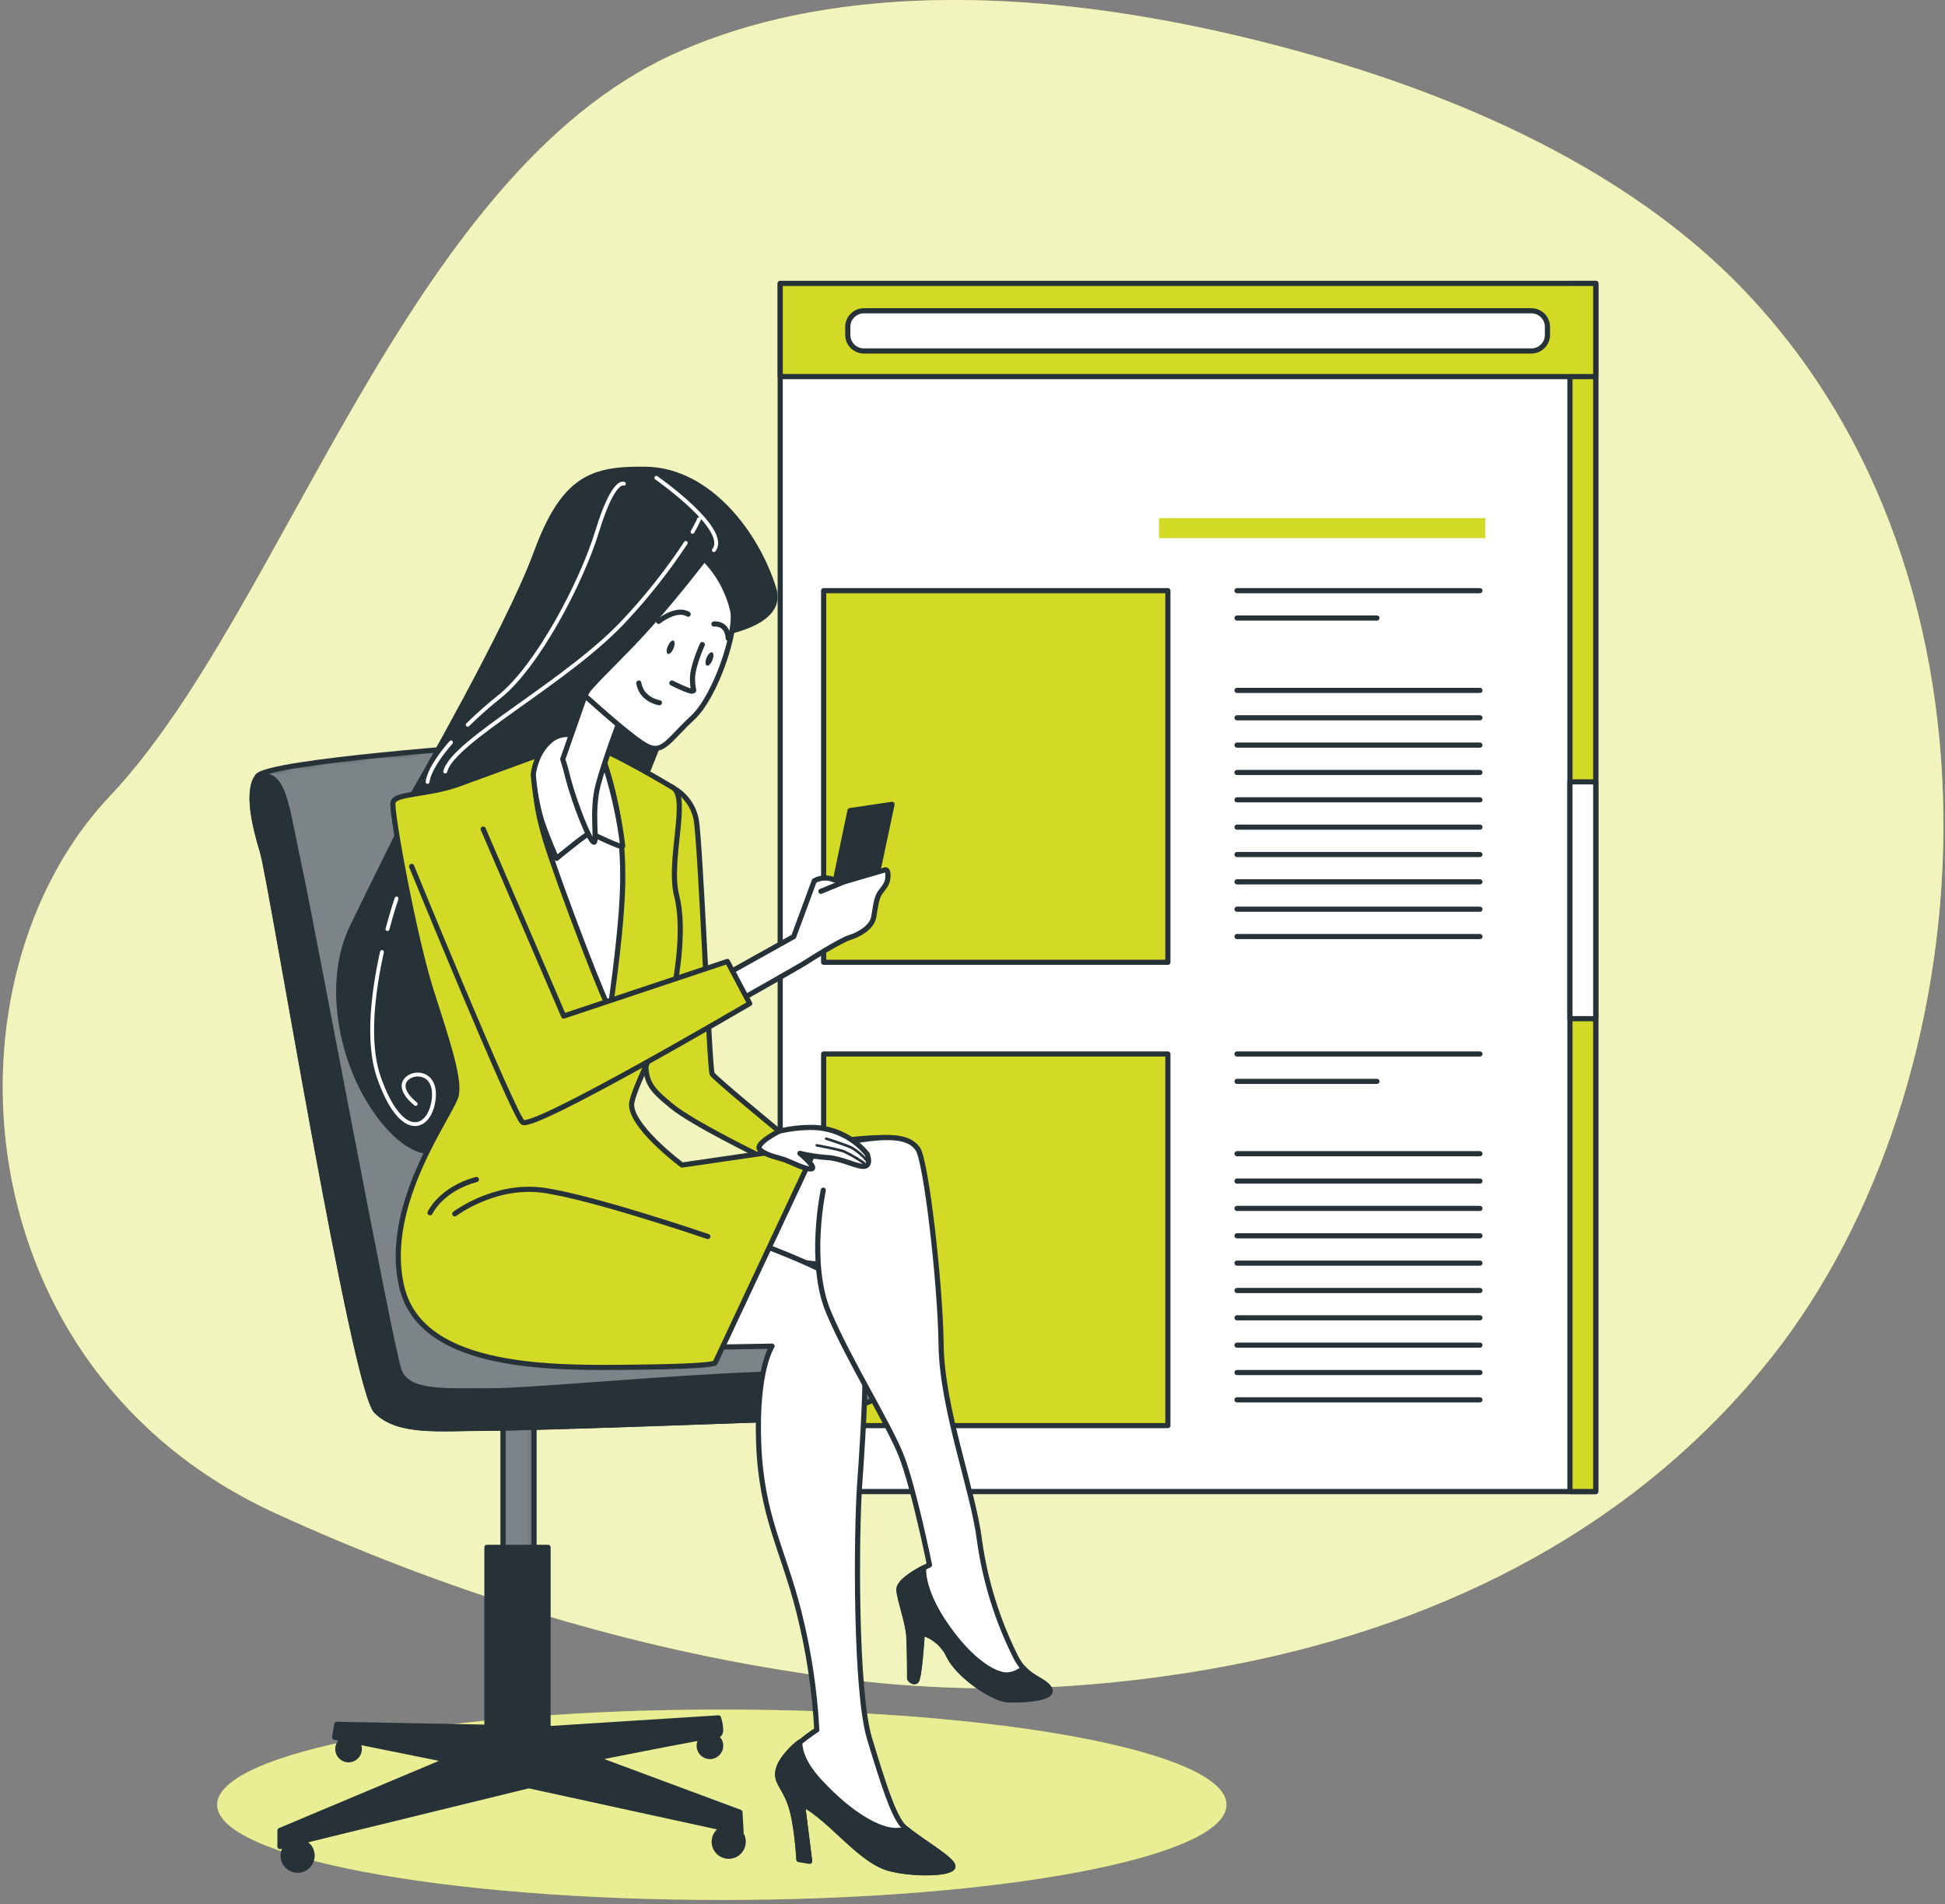 <svg width="378" height="370" viewBox="0 0 378 370" fill="none" xmlns="http://www.w3.org/2000/svg">
<rect x="0" y="0" width="378" height="370" fill="#808080" stroke="none"/>
<path d="M240 323.43C281.44 315.31 318.57 296.38 344.49 263.49C385.78 211.12 393.8 112.9 338.31 55.75C312.86 29.56 275 15.18 241.21 7.12C204.89 -1.55 163.79 -4.28 131.21 10.38C78.64 34 55.11 119.07 21.39 154.67C-12.33 190.27 -7.61 266.06 53.55 294.06C85.89 308.87 120.15 319.66 154.55 324.93C170.318 327.511 186.303 328.516 202.27 327.93C214.941 327.362 227.552 325.858 240 323.43Z" fill="#D3DA26"/>
<path opacity="0.7" d="M240 323.43C281.44 315.31 318.57 296.38 344.49 263.49C385.78 211.12 393.8 112.9 338.31 55.75C312.86 29.56 275 15.18 241.21 7.12C204.89 -1.55 163.79 -4.28 131.21 10.38C78.64 34 55.11 119.07 21.39 154.67C-12.33 190.27 -7.61 266.06 53.55 294.06C85.89 308.87 120.15 319.66 154.55 324.93C170.318 327.511 186.303 328.516 202.27 327.93C214.941 327.362 227.552 325.858 240 323.43Z" fill="white"/>
<path d="M310.12 55.07H151.63V289.84H310.12V55.07Z" fill="white" stroke="#263238" stroke-linecap="round" stroke-linejoin="round"/>
<path d="M310.119 55.07H305.109V289.84H310.119V55.07Z" fill="#D3DA26" stroke="#263238" stroke-linecap="round" stroke-linejoin="round"/>
<path d="M310.119 151.93H305.109V197.95H310.119V151.93Z" fill="white" stroke="#263238" stroke-linecap="round" stroke-linejoin="round"/>
<path d="M310.12 55.07H151.63V73.18H310.12V55.07Z" fill="#D3DA26" stroke="#263238" stroke-linecap="round" stroke-linejoin="round"/>
<path d="M167.88 60.39H297.62C298.447 60.39 299.241 60.719 299.826 61.304C300.411 61.889 300.74 62.683 300.74 63.51V65.08C300.74 65.908 300.411 66.701 299.826 67.286C299.241 67.871 298.447 68.2 297.62 68.2H167.88C167.053 68.198 166.261 67.868 165.677 67.283C165.092 66.699 164.762 65.907 164.76 65.08V63.51C164.762 62.682 165.093 61.888 165.68 61.303C166.267 60.718 167.061 60.39 167.89 60.39H167.88Z" fill="white" stroke="#263238" stroke-linecap="round" stroke-linejoin="round"/>
<path d="M226.97 114.78H160.07V186.99H226.97V114.78Z" fill="#D3DA26" stroke="#263238" stroke-linecap="round" stroke-linejoin="round"/>
<path d="M226.97 204.81H160.07V277.02H226.97V204.81Z" fill="#D3DA26" stroke="#263238" stroke-linecap="round" stroke-linejoin="round"/>
<path d="M240.41 114.78H287.61" stroke="#263238" stroke-linecap="round" stroke-linejoin="round"/>
<path d="M240.41 134.16H287.61" stroke="#263238" stroke-linecap="round" stroke-linejoin="round"/>
<path d="M240.41 139.48H287.61" stroke="#263238" stroke-linecap="round" stroke-linejoin="round"/>
<path d="M240.41 144.79H287.61" stroke="#263238" stroke-linecap="round" stroke-linejoin="round"/>
<path d="M240.41 150.11H287.61" stroke="#263238" stroke-linecap="round" stroke-linejoin="round"/>
<path d="M240.41 155.42H287.61" stroke="#263238" stroke-linecap="round" stroke-linejoin="round"/>
<path d="M240.41 160.73H287.61" stroke="#263238" stroke-linecap="round" stroke-linejoin="round"/>
<path d="M240.41 166.05H287.61" stroke="#263238" stroke-linecap="round" stroke-linejoin="round"/>
<path d="M240.41 171.36H287.61" stroke="#263238" stroke-linecap="round" stroke-linejoin="round"/>
<path d="M240.41 176.68H287.61" stroke="#263238" stroke-linecap="round" stroke-linejoin="round"/>
<path d="M240.41 181.99H287.61" stroke="#263238" stroke-linecap="round" stroke-linejoin="round"/>
<path d="M240.41 120.1H267.6" stroke="#263238" stroke-linecap="round" stroke-linejoin="round"/>
<path d="M240.41 204.81H287.61" stroke="#263238" stroke-linecap="round" stroke-linejoin="round"/>
<path d="M240.41 224.19H287.61" stroke="#263238" stroke-linecap="round" stroke-linejoin="round"/>
<path d="M240.41 229.51H287.61" stroke="#263238" stroke-linecap="round" stroke-linejoin="round"/>
<path d="M240.41 234.82H287.61" stroke="#263238" stroke-linecap="round" stroke-linejoin="round"/>
<path d="M240.41 240.14H287.61" stroke="#263238" stroke-linecap="round" stroke-linejoin="round"/>
<path d="M240.41 245.45H287.61" stroke="#263238" stroke-linecap="round" stroke-linejoin="round"/>
<path d="M240.41 250.77H287.61" stroke="#263238" stroke-linecap="round" stroke-linejoin="round"/>
<path d="M240.41 256.08H287.61" stroke="#263238" stroke-linecap="round" stroke-linejoin="round"/>
<path d="M240.41 261.39H287.61" stroke="#263238" stroke-linecap="round" stroke-linejoin="round"/>
<path d="M240.41 266.71H287.61" stroke="#263238" stroke-linecap="round" stroke-linejoin="round"/>
<path d="M240.41 272.02H287.61" stroke="#263238" stroke-linecap="round" stroke-linejoin="round"/>
<path d="M240.41 210.13H267.6" stroke="#263238" stroke-linecap="round" stroke-linejoin="round"/>
<path d="M288.65 100.68H225.25V104.57H288.65V100.68Z" fill="#D3DA26"/>
<path d="M140.28 369.2C194.448 369.2 238.36 360.917 238.36 350.7C238.36 340.483 194.448 332.2 140.28 332.2C86.112 332.2 42.2 340.483 42.2 350.7C42.2 360.917 86.112 369.2 140.28 369.2Z" fill="#D3DA26"/>
<path opacity="0.5" d="M140.28 369.2C194.448 369.2 238.36 360.917 238.36 350.7C238.36 340.483 194.448 332.2 140.28 332.2C86.112 332.2 42.2 340.483 42.2 350.7C42.2 360.917 86.112 369.2 140.28 369.2Z" fill="white"/>
<path d="M103.79 273.17H97.75V302.35H103.79V273.17Z" fill="#263238"/>
<mask id="mask0_4_1604" style="mask-type:luminance" maskUnits="userSpaceOnUse" x="97" y="273" width="7" height="30">
<path d="M103.79 273.17H97.75V302.35H103.79V273.17Z" fill="white"/>
</mask>
<g mask="url(#mask0_4_1604)">
<path opacity="0.4" d="M103.79 273.17H97.75V302.35H103.79V273.17Z" fill="white"/>
</g>
<path d="M103.79 273.17H97.75V302.35H103.79V273.17Z" stroke="#263238" stroke-linecap="round" stroke-linejoin="round"/>
<path d="M96.71 144.79C96.71 144.79 52.111 147.92 50.031 150.84C47.95 153.76 49.401 160.21 51.031 165.63C52.66 171.05 68.751 269.84 73.121 274.21C77.49 278.58 85.421 277.55 94.8 277.55C104.18 277.55 154 275.67 154 275.67C154 275.67 158 276.5 163.8 274.42C169.6 272.34 177.14 269 178.18 265.88C179.22 262.76 178.39 257.33 177.34 257.33C176.29 257.33 114 252.75 114 252.75L96.71 144.79Z" fill="#263238"/>
<mask id="mask1_4_1604" style="mask-type:luminance" maskUnits="userSpaceOnUse" x="49" y="144" width="130" height="134">
<path d="M96.71 144.79C96.71 144.79 52.111 147.92 50.031 150.84C47.95 153.76 49.401 160.21 51.031 165.63C52.66 171.05 68.751 269.84 73.121 274.21C77.49 278.58 85.421 277.55 94.8 277.55C104.18 277.55 154 275.67 154 275.67C154 275.67 158 276.5 163.8 274.42C169.6 272.34 177.14 269 178.18 265.88C179.22 262.76 178.39 257.33 177.34 257.33C176.29 257.33 114 252.75 114 252.75L96.71 144.79Z" fill="white"/>
</mask>
<g mask="url(#mask1_4_1604)">
<path opacity="0.4" d="M96.71 144.79C96.71 144.79 52.111 147.92 50.031 150.84C47.95 153.76 49.401 160.21 51.031 165.63C52.66 171.05 68.751 269.84 73.121 274.21C77.49 278.58 85.421 277.55 94.8 277.55C104.18 277.55 154 275.67 154 275.67C154 275.67 158 276.5 163.8 274.42C169.6 272.34 177.14 269 178.18 265.88C179.22 262.76 178.39 257.33 177.34 257.33C176.29 257.33 114 252.75 114 252.75L96.71 144.79Z" fill="white"/>
</g>
<path d="M96.71 144.79C96.71 144.79 52.111 147.92 50.031 150.84C47.95 153.76 49.401 160.21 51.031 165.63C52.66 171.05 68.751 269.84 73.121 274.21C77.49 278.58 85.421 277.55 94.8 277.55C104.18 277.55 154 275.67 154 275.67C154 275.67 158 276.5 163.8 274.42C169.6 272.34 177.14 269 178.18 265.88C179.22 262.76 178.39 257.33 177.34 257.33C176.29 257.33 114 252.75 114 252.75L96.71 144.79Z" stroke="#263238" stroke-linecap="round" stroke-linejoin="round"/>
<path d="M96.09 270.25C86.29 270.25 79.21 270.88 77.54 266.25C75.87 261.62 60.87 181.01 58.37 169.34C55.87 157.67 55.45 152.46 52.53 151C52.017 150.798 51.455 150.758 50.919 150.885C50.383 151.012 49.898 151.299 49.53 151.71C48.21 154.91 49.53 160.71 51.05 165.59C52.72 171.01 68.77 269.8 73.14 274.17C77.51 278.54 85.44 277.51 94.82 277.51C104.2 277.51 154 275.67 154 275.67C156.587 276.024 159.219 275.819 161.72 275.07C162.657 274.173 163.297 273.012 163.556 271.741C163.816 270.471 163.681 269.152 163.17 267.96C161.94 264.63 105.88 270.25 96.09 270.25Z" fill="#263238" stroke="#263238" stroke-linecap="round" stroke-linejoin="round"/>
<path d="M150.4 114.48C147.15 103.86 137.83 91.4 125.54 91.19C114.94 91.02 109.54 92.93 104.17 107.53C98.8 122.13 80.35 154.17 80.35 154.17C80.35 154.17 80.95 154.27 81.98 154.41C80.74 155.84 80.04 156.67 80.04 156.67C80.04 156.67 73.79 169.18 68.47 180.12C63.15 191.06 66.28 207.31 74.1 217.32C81.92 227.33 88.79 225.13 96.29 215.75C103.79 206.37 130.37 138.54 130.37 138.54L139.13 121.85C139.81 122.64 140.35 123.09 140.66 123C141.88 122.65 152.31 120.74 150.4 114.48Z" fill="#263238" stroke="#263238" stroke-linecap="round" stroke-linejoin="round"/>
<path d="M127.55 92.85C127.55 92.85 141.9 102.85 138.74 106.9" stroke="white" stroke-width="0.75" stroke-linecap="round" stroke-linejoin="round"/>
<path d="M133.28 105.5C129.864 110.671 126.032 115.554 121.82 120.1C110.63 132.43 87.97 143.91 86.53 149.93" stroke="white" stroke-width="0.75" stroke-linecap="round" stroke-linejoin="round"/>
<path d="M135.87 100.88C135.489 101.726 135.061 102.551 134.59 103.35" stroke="white" stroke-width="0.75" stroke-linecap="round" stroke-linejoin="round"/>
<path d="M87.65 144.26C85.1 147.2 83.38 149.93 83.09 151.94" stroke="white" stroke-width="0.75" stroke-linecap="round" stroke-linejoin="round"/>
<path d="M121.241 94C121.241 94 119.241 92.86 116.081 103.18C112.921 113.5 104.321 129.57 97.151 135.31C94.97 137.045 92.881 138.89 90.891 140.84" stroke="white" stroke-width="0.75" stroke-linecap="round" stroke-linejoin="round"/>
<path d="M74.231 185C72.57 192.49 71.231 202.47 73.63 209.34C77.93 221.67 83.38 219.66 84.24 213.93C85.1 208.2 80.24 207.93 78.79 209.93C77.341 211.93 80.79 214.52 80.79 214.52" stroke="white" stroke-width="0.75" stroke-linecap="round" stroke-linejoin="round"/>
<path d="M77.07 174.6C77.07 174.6 76.26 176.95 75.3 180.54" stroke="white" stroke-width="0.75" stroke-linecap="round" stroke-linejoin="round"/>
<path d="M154.74 223.11C154.74 223.11 173.16 219.46 176.12 221.89C179.08 224.32 177.68 239.97 169.69 244.14C161.7 248.31 143.62 242.75 143.62 242.75L154.74 223.11Z" fill="white" stroke="#263238" stroke-linecap="round" stroke-linejoin="round"/>
<path d="M144.14 240.46C144.14 240.46 163.78 247.24 166.56 251.46C169.34 255.68 167.78 278.4 167.08 288.31C166.38 298.22 166.21 328.63 168.99 337.84C171.77 347.05 173.51 352.27 175.25 354.53C176.99 356.79 185.85 361.48 185.16 362.87C184.47 364.26 176.81 364.26 172.64 363.04C168.47 361.82 164.13 356.96 160.48 353.83C156.83 350.7 155.96 350.7 155.96 350.7L157.35 361.7L155.26 361.35C155.26 361.35 154.92 354.23 153.52 350.4C152.12 346.57 150.22 346.06 151.61 342.93C153 339.8 158.74 336.15 158.74 336.15C158.322 328.409 157.156 320.727 155.26 313.21C152.13 300.87 147.96 294.61 147.44 280.36C146.92 266.11 150.05 261.59 150.05 261.59L129.19 261.94L144.14 240.46Z" fill="white" stroke="#263238" stroke-linecap="round" stroke-linejoin="round"/>
<path d="M172.641 363C176.811 364.22 184.461 364.22 185.161 362.83C185.761 361.62 179.161 357.91 176.261 355.48C175.526 355.628 174.779 355.702 174.031 355.7C170.911 355.7 165.341 352.75 159.261 346.14C156.201 342.82 155.431 340.25 155.421 338.51C153.868 339.678 152.572 341.152 151.611 342.84C150.221 345.97 152.131 346.49 153.521 350.31C154.911 354.13 155.261 361.26 155.261 361.26L157.351 361.61L155.961 350.61C155.961 350.61 156.831 350.61 160.481 353.74C164.131 356.87 168.471 361.78 172.641 363Z" fill="#263238" stroke="#263238" stroke-linecap="round" stroke-linejoin="round"/>
<path d="M165 221.89C173.51 220.33 176.81 221.02 178.38 223.28C179.95 225.54 182.72 248.83 182.9 261.35C183.08 273.87 189.15 289.5 190.37 299.41C191.462 307.209 193.809 314.78 197.32 321.83C199.41 326.17 202.71 326.17 203.93 328.09C205.15 330.01 199.41 330.34 196.28 330.34C193.15 330.34 186.37 325.65 184.46 321.83C183.963 320.749 183.241 319.787 182.343 319.008C181.444 318.228 180.39 317.649 179.25 317.31C179.25 317.31 178.73 326.31 178.03 326.7C177.33 327.09 176.81 326.17 176.81 326.17C176.81 326.17 176.81 320.44 176.64 317.83C176.47 315.22 174.9 311.05 174.73 308.97C174.56 306.89 180.64 304.1 180.64 304.1C180.64 304.1 177.64 289.33 175.25 283.1C172.86 276.87 165 264.47 161 254.92C157 245.37 160 231.28 160 231.28" fill="white"/>
<path d="M165 221.89C173.51 220.33 176.81 221.02 178.38 223.28C179.95 225.54 182.72 248.83 182.9 261.35C183.08 273.87 189.15 289.5 190.37 299.41C191.462 307.209 193.809 314.78 197.32 321.83C199.41 326.17 202.71 326.17 203.93 328.09C205.15 330.01 199.41 330.34 196.28 330.34C193.15 330.34 186.37 325.65 184.46 321.83C183.963 320.749 183.241 319.787 182.343 319.008C181.444 318.228 180.39 317.649 179.25 317.31C179.25 317.31 178.73 326.31 178.03 326.7C177.33 327.09 176.81 326.17 176.81 326.17C176.81 326.17 176.81 320.44 176.64 317.83C176.47 315.22 174.9 311.05 174.73 308.97C174.56 306.89 180.64 304.1 180.64 304.1C180.64 304.1 177.64 289.33 175.25 283.1C172.86 276.87 165 264.47 161 254.92C157 245.37 160 231.28 160 231.28" stroke="#263238" stroke-linecap="round" stroke-linejoin="round"/>
<path d="M198.89 324.17C198.048 324.904 197.001 325.361 195.89 325.48C193.46 325.65 188.59 322.87 183.55 315.4C179.88 309.95 179.44 306.26 179.47 304.66C177.72 305.58 174.56 307.45 174.69 308.97C174.86 311.05 176.43 315.22 176.6 317.83C176.77 320.44 176.77 326.17 176.77 326.17C176.77 326.17 177.3 327.04 177.99 326.7C178.68 326.36 179.21 317.31 179.21 317.31C180.352 317.647 181.407 318.225 182.306 319.005C183.205 319.784 183.926 320.748 184.42 321.83C186.33 325.65 193.11 330.34 196.24 330.34C199.37 330.34 205.1 330 203.89 328.09C203 326.61 200.8 326.26 198.89 324.17Z" fill="#263238" stroke="#263238" stroke-linecap="round" stroke-linejoin="round"/>
<path d="M130.761 153.07C131.911 153.694 132.911 154.561 133.691 155.611C134.472 156.661 135.014 157.869 135.281 159.15C136.141 163.5 137.881 207.81 138.401 208.68C138.921 209.55 151.401 219.81 151.401 219.81L147.401 224.5C147.401 224.5 134.541 218.24 130.541 214.94C126.541 211.64 124.981 210.25 125.681 204.51C126.381 198.77 128.281 170.27 128.281 165.93C128.281 161.59 128.151 151 130.761 153.07Z" fill="#D3DA26" stroke="#263238" stroke-linecap="round" stroke-linejoin="round"/>
<path d="M112 144C112 144 95.49 150.08 89.23 152.34C82.97 154.6 76.71 154.08 76.37 155.99C76.03 157.9 80.54 182.41 83.84 192.66C87.14 202.91 89.23 209.35 88.71 212.66C88.19 215.97 74.11 233.87 78.11 250.2C82.11 266.53 108.35 265.84 123.99 265.67C139.63 265.5 138.99 264.8 138.99 264.8L158.8 222.57L132.55 226.39C132.55 226.39 121.78 218.39 122.82 214.05C123.86 209.71 128.91 200.84 130.12 196.15C131.33 191.46 133.25 180.86 131.51 174.08C129.77 167.3 133.95 154.96 130.82 153.08C127.69 151.2 115.46 144 112 144Z" fill="#D3DA26" stroke="#263238" stroke-linecap="round" stroke-linejoin="round"/>
<path d="M88.38 235.87C88.38 235.87 96.09 230.03 105.46 231.28C114.83 232.53 137.56 240.28 137.56 240.28" stroke="#263238" stroke-linecap="round" stroke-linejoin="round"/>
<path d="M83.58 235.66C83.58 235.66 85.67 231.07 92.58 229.2" stroke="#263238" stroke-linecap="round" stroke-linejoin="round"/>
<path d="M151.44 219.81C153.651 219.287 155.919 219.045 158.19 219.09C160.184 219.169 162.139 219.673 163.923 220.566C165.708 221.459 167.282 222.722 168.54 224.27C168.54 224.27 169.41 226.5 167.97 226.64C166.53 226.78 163.55 225.08 160.81 224.94C159.004 224.819 157.211 224.545 155.45 224.12C155.45 224.12 158.76 226.86 157.75 227.12C156.74 227.38 153.75 225.83 152.58 225.4C151.41 224.97 148.84 224.54 147.69 223.4C146.54 222.26 151.44 219.81 151.44 219.81Z" fill="white" stroke="#263238" stroke-linecap="round" stroke-linejoin="round"/>
<path d="M167.89 226C166.679 225.155 165.401 224.409 164.07 223.77C162.79 223.3 158.74 222.56 158.74 222.56" stroke="#263238" stroke-width="0.5" stroke-linecap="round" stroke-linejoin="round"/>
<path d="M160.561 221.26C160.561 221.26 164.071 222.37 165.501 223.01C166.643 223.677 167.659 224.54 168.501 225.56" stroke="#263238" stroke-width="0.5" stroke-linecap="round" stroke-linejoin="round"/>
<path d="M105.65 146.14C105.65 146.14 101.65 149.02 106.08 163.5C108.62 171.74 118.42 197.39 118.59 196C118.76 194.61 121.2 178.44 121.02 169.58C120.987 162.371 119.816 155.213 117.55 148.37C115.81 143.68 109.13 142.67 105.65 146.14Z" fill="white" stroke="#263238" stroke-linecap="round" stroke-linejoin="round"/>
<path d="M103.641 150.46C103.854 153.46 104.38 156.429 105.211 159.32C106.421 162.97 108.161 166.8 108.161 166.8C108.161 166.8 114.071 161.93 114.591 161.93C115.111 161.93 121.021 165.06 121.021 164.36C120.414 159.411 119.37 154.525 117.901 149.76C115.811 143.16 110.281 141.31 107.161 143.76C104.041 146.21 103.641 150.46 103.641 150.46Z" fill="white" stroke="#263238" stroke-linecap="round" stroke-linejoin="round"/>
<path d="M113.57 135.52L109.37 147.52C109.66 148.46 110.02 149.62 110.37 151.14C111.76 156.35 114.54 163.3 115.37 163.65C116.2 164 114.85 157.74 116.24 152.53C117.63 147.32 120.59 139.66 120.76 139.14L115.02 135.25L113.57 135.52Z" fill="white" stroke="#263238" stroke-linecap="round" stroke-linejoin="round"/>
<path d="M136.88 108.62C133.01 113.62 127.76 120.07 123.11 124.91C114.42 133.91 112.8 134.91 114.34 135.78C116.59 137.78 123.4 143.9 125.89 145.07C128.89 146.46 130.06 143.68 134.58 139.51C139.1 135.34 143.27 122.65 142.4 118.65C141.516 114.863 139.606 111.393 136.88 108.62Z" fill="white" stroke="#263238" stroke-linecap="round" stroke-linejoin="round"/>
<path d="M136.49 125.26C136.49 125.26 134.58 129.43 134.58 131.86C134.58 134.29 135.1 134.12 134.58 134.3C134.06 134.48 130.58 132.73 130.58 132.73" stroke="#263238" stroke-linecap="round" stroke-linejoin="round"/>
<path d="M128.15 136.56C128.15 136.56 124.67 136.03 124.15 132.73" stroke="#263238" stroke-linecap="round" stroke-linejoin="round"/>
<path d="M130.891 126C130.601 126.71 130.111 127.19 129.801 127.06C129.491 126.93 129.471 126.25 129.801 125.54C130.131 124.83 130.571 124.36 130.881 124.48C131.191 124.6 131.171 125.3 130.891 126Z" fill="#263238"/>
<path d="M138.451 128.28C138.739 127.568 138.72 126.889 138.407 126.763C138.095 126.636 137.609 127.111 137.32 127.822C137.032 128.534 137.052 129.213 137.364 129.34C137.677 129.466 138.163 128.992 138.451 128.28Z" fill="#263238"/>
<path d="M128 120.74C128 120.74 131.47 117.96 133.73 119.35" stroke="#263238" stroke-linecap="round" stroke-linejoin="round"/>
<path d="M138.75 121.26C138.75 121.26 141.36 120.91 141.53 124.04" stroke="#263238" stroke-linecap="round" stroke-linejoin="round"/>
<path d="M161.88 173.34L165.19 157.52L173.36 156.3L170.24 171.02L161.88 173.34Z" fill="#263238" stroke="#263238" stroke-linecap="round" stroke-linejoin="round"/>
<path d="M141.71 189L154.25 182L158.25 171.16C159.226 170.623 160.368 170.473 161.45 170.74C162.338 171.084 163.278 171.273 164.23 171.3L171.87 169.07C171.87 169.07 172.57 168.65 172.57 170.07C172.57 171.49 172.15 172.01 171.18 173.26C170.21 174.51 170.18 176.32 169.79 178.26C169.4 180.2 167.01 181.6 165.2 182.15C163.39 182.7 157.41 186.46 156.58 187.02C155.75 187.58 143.23 194.66 143.23 194.66L141.71 189Z" fill="white" stroke="#263238" stroke-linecap="round" stroke-linejoin="round"/>
<path d="M164.27 171.26L159.54 173.2" stroke="#263238" stroke-linecap="round" stroke-linejoin="round"/>
<path d="M80 168.36C80 168.36 99.64 216.36 101.55 218.07C103.46 219.78 145.7 195 145.7 195L141.36 186.83L109.55 197.44L93.91 161.11" fill="#D3DA26"/>
<path d="M80 168.36C80 168.36 99.64 216.36 101.55 218.07C103.46 219.78 145.7 195 145.7 195L141.36 186.83L109.55 197.44L93.91 161.11" stroke="#263238" stroke-linecap="round" stroke-linejoin="round"/>
<path d="M143.81 352.16L115.59 341.67C121.89 340.42 138.42 337.15 139.43 337.15C140.69 337.15 139.64 333.82 139.64 333.82L106.51 335.92V300.68H94.63V335.63L65.45 335.07L65.03 337.57L87 342L54.41 355.7V358.82L102.76 347L144.02 356L143.81 352.16Z" fill="#263238" stroke="#263238" stroke-linecap="round" stroke-linejoin="round"/>
<path d="M60.66 360.6C60.66 361.158 60.495 361.703 60.185 362.167C59.875 362.631 59.435 362.992 58.92 363.205C58.404 363.419 57.837 363.475 57.29 363.366C56.743 363.257 56.241 362.988 55.846 362.594C55.452 362.2 55.184 361.697 55.075 361.15C54.966 360.603 55.022 360.036 55.235 359.521C55.449 359.006 55.81 358.565 56.274 358.255C56.737 357.945 57.283 357.78 57.84 357.78C58.211 357.779 58.578 357.851 58.921 357.992C59.264 358.133 59.575 358.341 59.837 358.603C60.1 358.865 60.307 359.177 60.449 359.519C60.59 359.862 60.662 360.229 60.66 360.6Z" fill="#263238" stroke="#263238" stroke-linecap="round" stroke-linejoin="round"/>
<path d="M144.44 357.89C144.44 358.448 144.274 358.993 143.965 359.457C143.655 359.92 143.214 360.282 142.699 360.495C142.184 360.709 141.617 360.764 141.07 360.656C140.523 360.547 140.02 360.278 139.626 359.884C139.231 359.489 138.963 358.987 138.854 358.44C138.745 357.893 138.801 357.326 139.014 356.811C139.228 356.295 139.589 355.855 140.053 355.545C140.517 355.235 141.062 355.07 141.62 355.07C141.99 355.069 142.358 355.141 142.701 355.282C143.043 355.423 143.355 355.631 143.617 355.893C143.879 356.155 144.087 356.466 144.228 356.809C144.369 357.152 144.441 357.519 144.44 357.89Z" fill="#263238" stroke="#263238" stroke-linecap="round" stroke-linejoin="round"/>
<path d="M69.83 339.86C69.832 340.274 69.712 340.679 69.483 341.024C69.255 341.369 68.929 341.638 68.547 341.798C68.165 341.958 67.745 342.001 67.339 341.921C66.933 341.842 66.559 341.643 66.266 341.351C65.973 341.06 65.773 340.687 65.691 340.281C65.61 339.876 65.651 339.455 65.808 339.073C65.966 338.69 66.234 338.363 66.578 338.133C66.922 337.903 67.327 337.78 67.74 337.78C68.293 337.78 68.823 337.999 69.215 338.389C69.606 338.778 69.828 339.307 69.83 339.86Z" fill="#263238" stroke="#263238" stroke-linecap="round" stroke-linejoin="round"/>
<path d="M140.06 339.23C140.062 339.644 139.941 340.05 139.712 340.395C139.483 340.74 139.157 341.009 138.774 341.169C138.392 341.328 137.971 341.371 137.565 341.29C137.158 341.21 136.785 341.011 136.492 340.718C136.199 340.425 136 340.052 135.92 339.645C135.839 339.239 135.881 338.818 136.041 338.435C136.2 338.053 136.47 337.727 136.815 337.498C137.16 337.269 137.566 337.148 137.98 337.15C138.532 337.15 139.061 337.369 139.451 337.759C139.841 338.149 140.06 338.678 140.06 339.23Z" fill="#263238" stroke="#263238" stroke-linecap="round" stroke-linejoin="round"/>
</svg>
